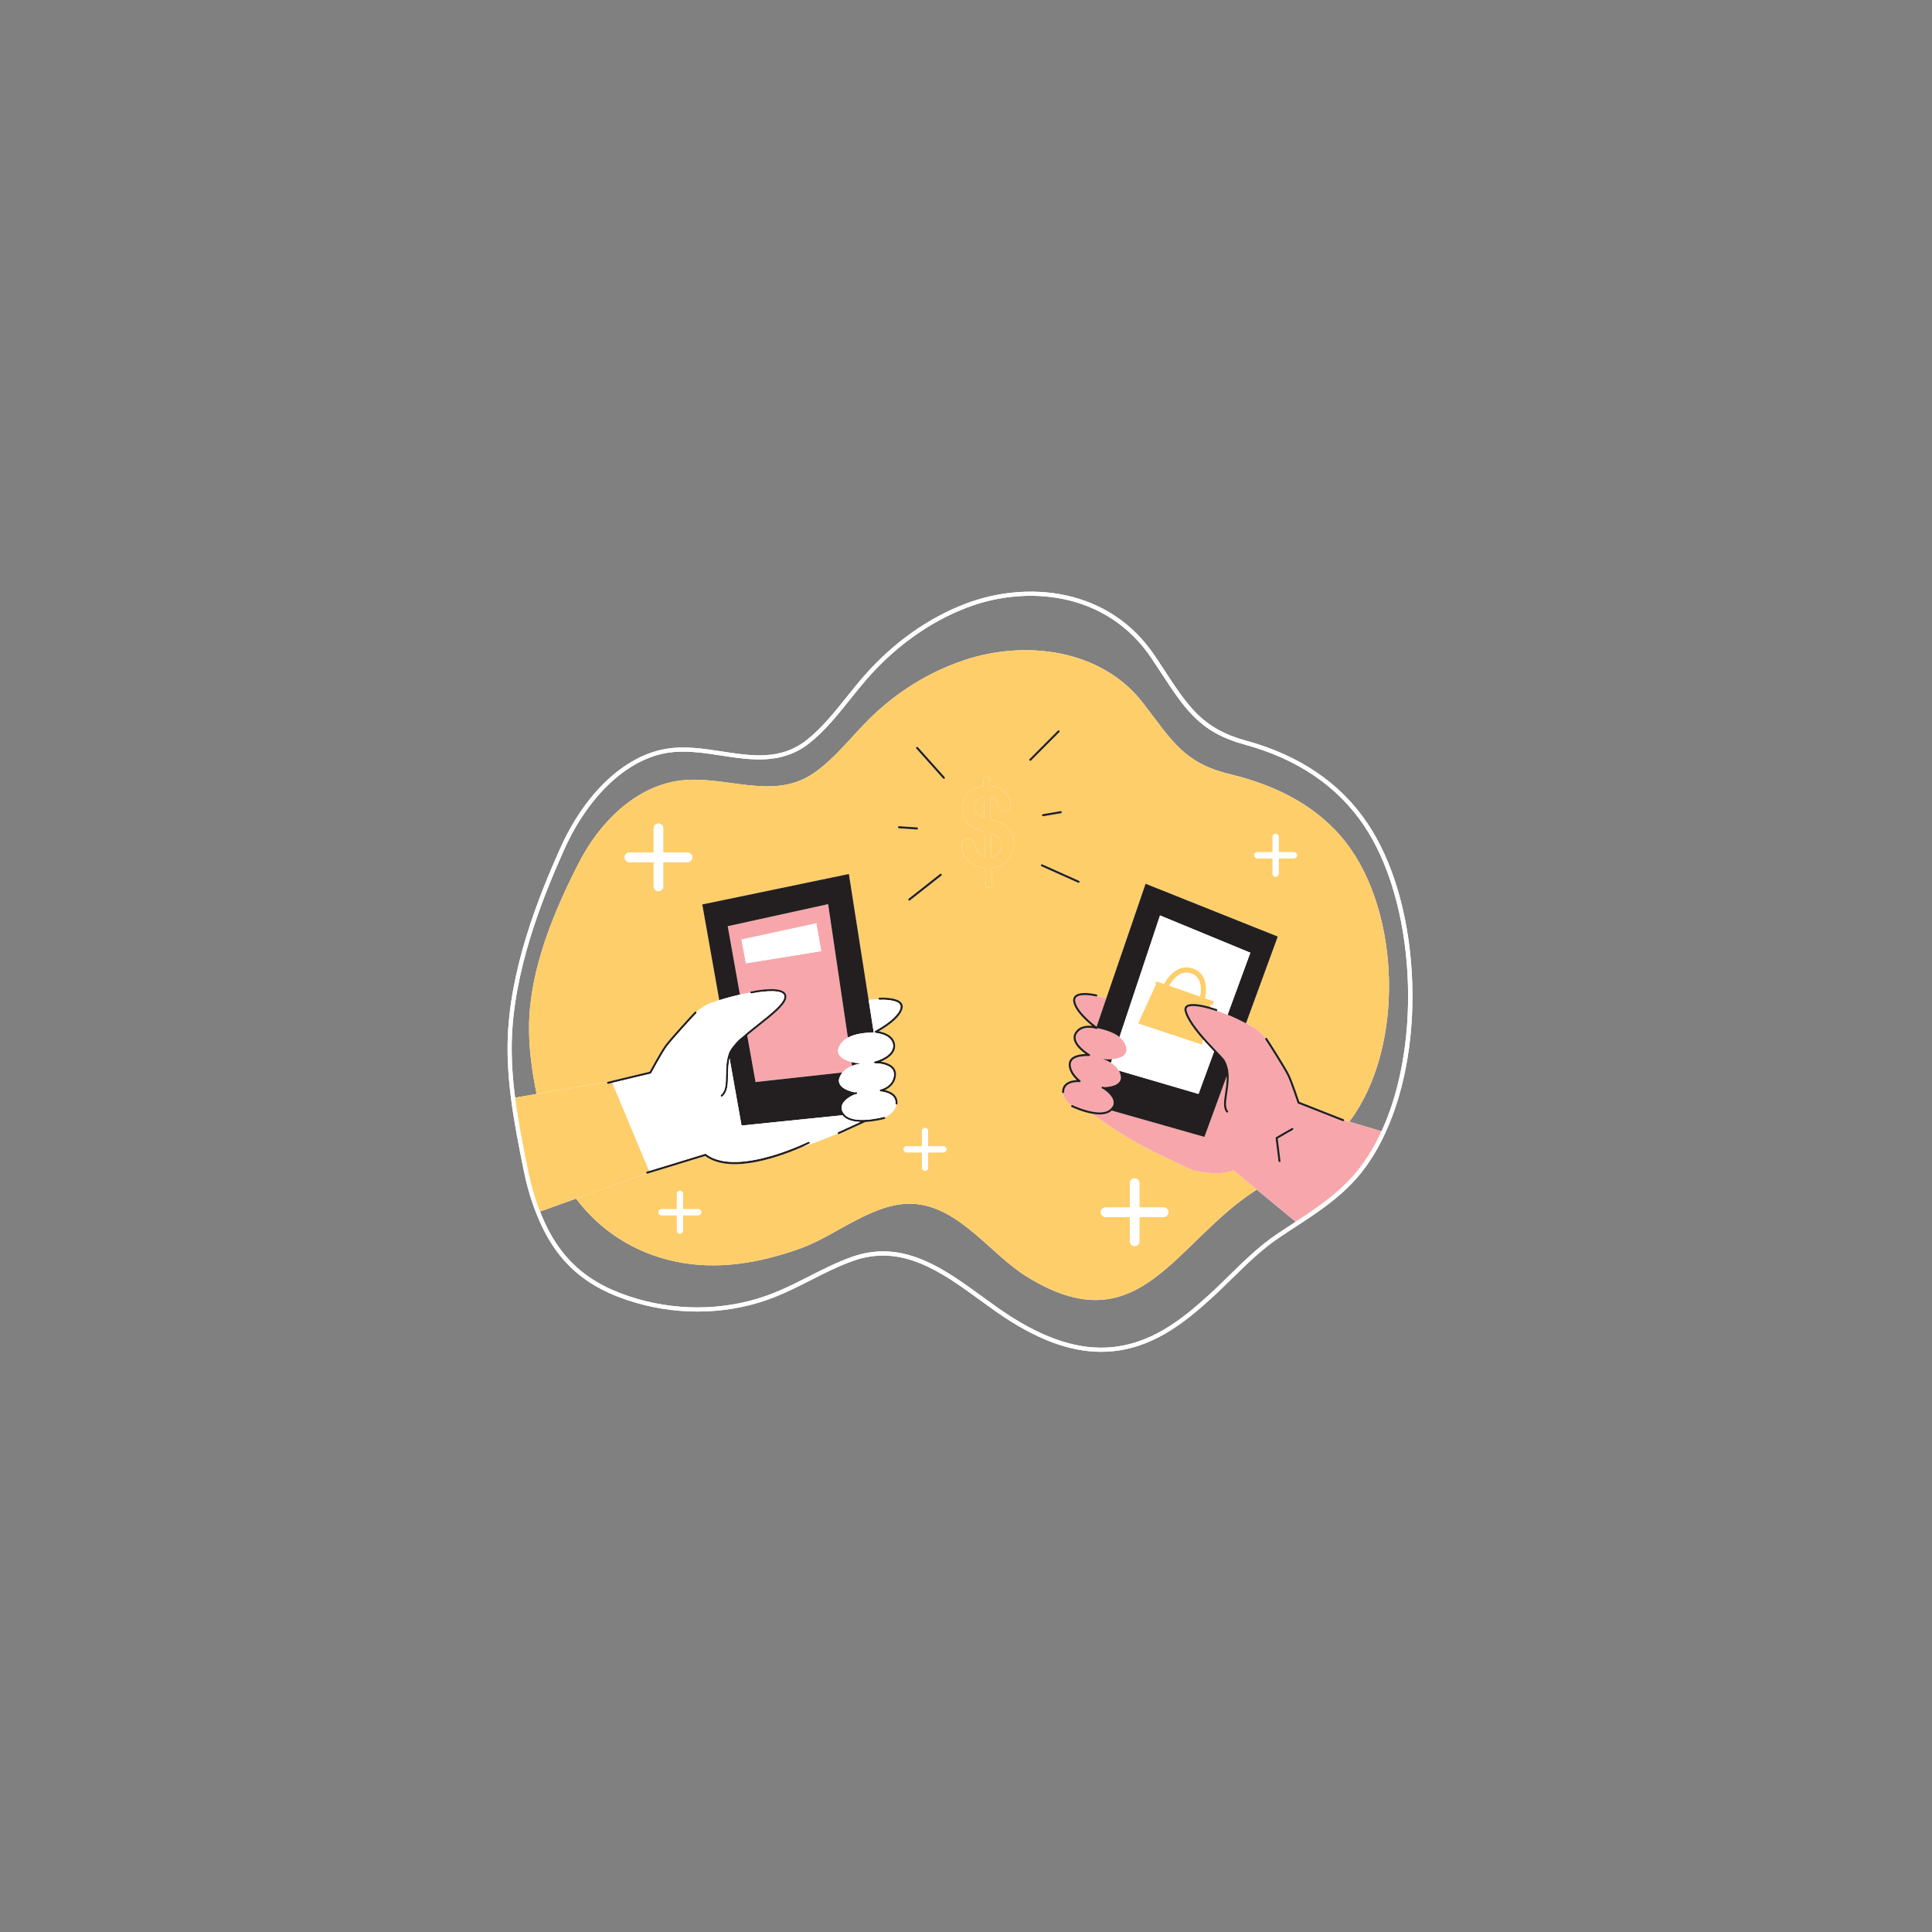 <svg xmlns="http://www.w3.org/2000/svg" xmlns:xlink="http://www.w3.org/1999/xlink" width="500" zoomAndPan="magnify" viewBox="0 0 375 375" height="500" preserveAspectRatio="xMidYMid meet" version="1.0"><rect x="0" y="0" width="375" height="375" fill="#808080" stroke="none"/><defs><clipPath id="ff21cc336e"><path d="M 98.48 114 L 275 114 L 275 262.5 L 98.48 262.5 Z M 98.48 114 " clip-rule="nonzero"/></clipPath><clipPath id="cd01855946"><path d="M 98.48 114 L 275 114 L 275 262.5 L 98.48 262.5 Z M 98.48 114 " clip-rule="nonzero"/></clipPath></defs><g clip-path="url(#ff21cc336e)"><path fill="#ffffff" d="M 274.02 188.703 C 273.344 177.25 270.262 166.949 265.352 159.695 C 260.102 151.941 252.18 146.574 241.812 143.75 C 233.477 141.48 230.672 137.207 226.023 130.125 C 225.441 129.234 224.828 128.301 224.172 127.32 C 215.25 113.992 199.238 112.641 187.328 117.215 C 180.125 119.977 173.391 124.758 167.852 131.047 C 166.656 132.402 165.492 133.852 164.371 135.254 C 161.961 138.266 159.465 141.375 156.547 143.664 C 151.512 147.605 145.988 146.758 140.137 145.859 C 136.484 145.297 132.707 144.719 129.035 145.391 C 121.082 146.852 113.496 154.047 108.75 164.641 C 104.492 174.137 98.801 188.379 98.531 202.375 C 98.465 205.707 98.68 209.238 99.188 213.176 C 99.797 217.953 100.75 222.695 101.676 227.281 C 102.25 230.121 103.055 232.871 104.066 235.441 C 107.734 244.793 113.543 250.008 123.48 252.883 C 132.438 255.469 141.984 255.074 150.363 251.766 C 152.781 250.809 155.133 249.613 157.406 248.461 C 160.043 247.117 162.773 245.73 165.594 244.73 C 175.121 241.352 182.82 246.957 190.266 252.379 C 191.297 253.129 192.359 253.906 193.406 254.637 C 200.84 259.844 207.5 262.387 213.727 262.387 C 214.082 262.387 214.434 262.379 214.781 262.359 C 223.445 261.957 229.801 256.82 235.082 252.039 C 236.477 250.77 237.848 249.43 239.172 248.129 C 241.992 245.363 244.906 242.504 248.23 240.258 C 249.309 239.527 250.422 238.801 251.496 238.102 L 252.152 237.672 C 252.551 237.41 252.949 237.148 253.348 236.887 C 257.004 234.461 261.176 231.527 264.395 227.398 C 266.098 225.219 267.617 222.684 268.906 219.867 C 272.883 211.223 274.699 200.156 274.02 188.703 Z M 251.059 237.426 C 249.98 238.129 248.863 238.859 247.781 239.59 C 244.398 241.879 241.457 244.766 238.609 247.555 C 237.293 248.848 235.926 250.184 234.543 251.441 C 229.367 256.129 223.141 261.168 214.746 261.559 C 208.402 261.852 201.57 259.375 193.863 253.977 C 192.828 253.25 191.766 252.477 190.734 251.727 C 184.75 247.367 178.602 242.891 171.418 242.891 C 169.469 242.891 167.441 243.219 165.324 243.973 C 162.453 244.992 159.703 246.391 157.043 247.742 C 154.785 248.891 152.453 250.074 150.07 251.016 C 141.852 254.258 132.488 254.648 123.703 252.109 C 114.035 249.316 108.387 244.246 104.816 235.16 L 111.809 232.648 C 116.383 238.73 122.953 243.094 130.91 244.824 C 139.223 246.629 147.551 245.133 155.445 242.289 C 162.574 239.719 169.945 232.957 177.777 233.703 C 186.391 234.523 192.273 243.414 199.211 247.742 C 221.168 261.43 227.879 241.129 243.934 230.898 L 244.051 230.996 L 251.492 237.141 Z M 268.18 219.531 C 268.172 219.547 268.16 219.566 268.152 219.582 L 262.113 217.781 L 261.906 217.719 C 272.68 203.406 271.875 177.219 261.238 163.516 C 255.641 156.305 247.363 152.34 238.961 150.332 C 229.863 148.16 227.605 143.938 221.883 136.48 C 213.898 126.082 199.176 124.117 187.145 128.141 C 180.309 130.426 173.961 134.355 168.715 139.559 C 165.125 143.117 162.004 147.289 157.879 150.109 C 149.836 155.605 140.352 150.168 131.449 151.586 C 123.191 152.898 116.383 159.602 112.379 167.422 C 107.496 176.953 102.926 187.906 102.695 198.738 C 102.602 203.309 103.25 207.84 104.148 212.336 L 99.98 213.055 C 99.48 209.164 99.27 205.676 99.332 202.391 C 99.602 188.539 105.254 174.398 109.48 164.969 C 114.121 154.617 121.484 147.594 129.18 146.184 C 132.719 145.531 136.43 146.102 140.016 146.652 C 145.777 147.539 151.73 148.453 157.039 144.297 C 160.035 141.949 162.555 138.801 164.996 135.758 C 166.113 134.363 167.27 132.918 168.453 131.578 C 173.906 125.387 180.531 120.68 187.613 117.965 C 199.227 113.504 214.828 114.809 223.508 127.77 C 224.16 128.746 224.77 129.676 225.352 130.562 C 230.105 137.805 232.973 142.176 241.605 144.523 C 251.781 147.297 259.547 152.555 264.688 160.148 C 274.629 174.828 276.23 202.023 268.18 219.531 Z M 268.18 219.531 " fill-opacity="1" fill-rule="nonzero"/></g><path fill="#fece6b" d="M 147.75 224.875 C 148.543 224.664 149.309 224.461 150.055 224.262 C 149.309 224.484 148.535 224.691 147.75 224.875 Z M 140.406 225.371 C 140.328 225.355 140.254 225.344 140.18 225.328 C 140.254 225.344 140.332 225.355 140.406 225.371 Z M 193.914 165.527 C 194.258 165.094 194.43 164.59 194.414 164.023 C 194.402 163.406 194.223 162.938 193.867 162.609 C 193.52 162.285 193.004 162.012 192.328 161.793 L 192.422 166.414 C 193.07 166.262 193.566 165.969 193.914 165.527 Z M 174.66 194.918 C 174.641 194.887 174.609 194.859 174.582 194.832 C 174.738 195.164 174.777 195.508 174.723 195.855 C 174.727 195.84 174.734 195.824 174.738 195.809 C 174.867 195.449 174.844 195.16 174.66 194.918 Z M 189.699 155.363 C 189.398 155.656 189.258 156.094 189.27 156.684 C 189.281 157.238 189.43 157.652 189.723 157.934 C 190.012 158.211 190.449 158.461 191.035 158.684 L 190.953 154.641 C 190.414 154.828 189.996 155.07 189.699 155.363 Z M 104.348 212.301 L 104.148 212.336 C 103.25 207.84 102.602 203.309 102.695 198.738 C 102.926 187.902 107.496 176.953 112.379 167.418 C 116.383 159.602 123.191 152.898 131.449 151.586 C 140.352 150.168 149.836 155.605 157.879 150.109 C 162.004 147.289 165.125 143.117 168.715 139.559 C 173.961 134.355 180.309 130.422 187.145 128.141 C 199.176 124.117 213.898 126.082 221.883 136.48 C 227.605 143.938 229.863 148.16 238.961 150.332 C 247.363 152.34 255.641 156.305 261.238 163.516 C 271.875 177.219 272.68 203.406 261.906 217.719 L 260.902 217.418 C 260.898 217.34 260.852 217.27 260.777 217.242 L 252.207 213.859 C 252.008 213.266 250.914 210.012 250.312 208.715 C 249.641 207.277 246.078 201.711 245.922 201.52 C 245.852 201.434 245.727 201.422 245.641 201.488 C 245.641 201.492 245.637 201.492 245.637 201.496 C 244.867 200.594 244.066 199.844 243.254 199.387 C 242.801 199.129 242.328 198.875 241.852 198.629 L 248.016 181.785 L 222.359 171.535 L 214.73 193.781 C 214.727 193.781 214.727 193.781 214.727 193.781 C 214.098 193.594 213.512 193.438 212.969 193.305 C 212.977 193.293 212.984 193.277 212.988 193.258 C 213.016 193.152 212.949 193.043 212.84 193.016 C 212.711 192.988 209.699 192.281 208.652 193.262 C 208.348 193.551 208.23 193.941 208.316 194.434 C 208.613 196.195 210.828 198.188 212 199.133 C 211.016 199 209.465 199.059 208.641 200.449 C 208.379 200.891 208.312 201.375 208.445 201.883 C 208.738 203.027 209.969 204.051 210.715 204.582 C 209.633 204.609 207.664 204.867 207.461 206.344 C 207.262 207.766 208.363 209.035 209 209.637 C 208.395 209.66 207.438 209.797 206.797 210.383 C 206.363 210.777 206.145 211.312 206.148 211.973 C 206.148 212.086 206.238 212.176 206.348 212.176 C 206.355 212.176 206.359 212.172 206.367 212.172 C 206.48 212.984 207.016 213.867 207.945 214.578 C 207.938 214.59 207.93 214.598 207.922 214.609 C 207.875 214.707 207.918 214.828 208.016 214.875 C 208.148 214.938 209.984 215.812 211.934 216.168 C 211.934 216.172 211.938 216.172 211.938 216.172 C 220.152 222.086 224.266 223.758 231.527 227.141 C 236.945 228.449 239.402 227.16 239.402 227.16 L 243.938 230.898 C 227.879 241.129 221.168 261.43 199.215 247.738 C 192.273 243.414 186.391 234.52 177.781 233.703 C 169.945 232.957 162.574 239.719 155.445 242.289 C 147.551 245.133 139.227 246.629 130.91 244.82 C 122.953 243.094 116.383 238.73 111.809 232.645 L 111.953 232.594 L 125.492 227.73 C 125.527 227.77 125.578 227.801 125.633 227.801 C 125.652 227.801 125.672 227.797 125.691 227.793 L 136.883 224.367 C 141.953 228.172 152.184 224.184 155.797 222.574 C 157.902 221.887 160.086 221.074 162.609 219.992 C 162.609 219.996 162.609 219.996 162.609 220 C 162.645 220.074 162.715 220.117 162.793 220.117 C 162.82 220.117 162.848 220.109 162.875 220.098 L 167.914 217.793 C 167.926 217.785 167.938 217.777 167.949 217.766 C 169.832 217.68 171.559 217.211 171.691 217.176 C 171.797 217.145 171.859 217.035 171.832 216.926 C 171.828 216.914 171.82 216.902 171.812 216.891 C 173.047 216.258 173.809 215.305 173.977 214.383 C 173.98 214.383 173.984 214.383 173.988 214.383 C 173.996 214.387 174 214.387 174.004 214.387 C 174.109 214.387 174.199 214.305 174.207 214.199 C 174.254 213.578 174.082 213.039 173.699 212.602 C 173.18 212.008 172.371 211.719 171.766 211.578 C 172.574 211.207 173.742 210.395 173.902 208.758 C 173.996 207.816 173.566 207.062 172.656 206.582 C 172.148 206.312 171.504 206.145 170.945 206.059 C 171.578 205.801 172.352 205.395 172.91 204.836 C 173.516 204.242 173.793 203.574 173.742 202.855 C 173.605 200.992 171.582 200.367 170.559 200.168 C 173.113 198.68 174.648 197.262 175.121 195.941 C 175.293 195.453 175.25 195.027 174.984 194.676 C 174.086 193.473 170.84 193.648 170.703 193.656 C 170.59 193.664 170.508 193.758 170.516 193.871 C 170.516 193.887 170.52 193.906 170.527 193.922 C 169.938 193.957 169.297 194.012 168.605 194.09 L 164.773 169.641 L 136.312 175.547 L 139.613 194.129 C 139.074 194.301 138.539 194.477 138.02 194.66 C 137.094 194.984 136.121 195.617 135.16 196.414 C 135.16 196.41 135.156 196.41 135.156 196.41 C 135.086 196.324 134.957 196.316 134.875 196.387 C 134.676 196.559 129.969 201.672 129.008 203.039 C 128.145 204.273 126.402 207.469 126.102 208.027 L 118.199 209.918 Z M 136.125 235.293 C 136.125 234.969 135.863 234.707 135.539 234.707 L 132.551 234.707 L 132.551 231.715 C 132.551 231.391 132.285 231.125 131.965 231.125 C 131.641 231.125 131.379 231.391 131.379 231.715 L 131.379 234.707 L 128.387 234.707 C 128.066 234.707 127.801 234.969 127.801 235.293 C 127.801 235.617 128.066 235.883 128.387 235.883 L 131.379 235.883 L 131.379 238.875 C 131.379 239.199 131.641 239.461 131.965 239.461 C 132.285 239.461 132.551 239.199 132.551 238.875 L 132.551 235.883 L 135.539 235.883 C 135.863 235.883 136.125 235.617 136.125 235.293 Z M 213.66 235.293 C 213.66 235.805 214.074 236.219 214.586 236.219 L 219.301 236.219 L 219.301 240.941 C 219.301 241.453 219.715 241.867 220.223 241.867 C 220.734 241.867 221.148 241.453 221.148 240.941 L 221.148 236.219 L 225.863 236.219 C 226.371 236.219 226.785 235.805 226.785 235.293 C 226.785 234.781 226.371 234.367 225.863 234.367 L 221.148 234.367 L 221.148 229.648 C 221.148 229.137 220.734 228.723 220.223 228.723 C 219.715 228.723 219.301 229.137 219.301 229.648 L 219.301 234.367 L 214.586 234.367 C 214.074 234.367 213.66 234.781 213.66 235.293 Z M 243.434 166 C 243.434 166.324 243.695 166.59 244.02 166.59 L 247.008 166.59 L 247.008 169.582 C 247.008 169.906 247.27 170.168 247.594 170.168 C 247.918 170.168 248.18 169.906 248.18 169.582 L 248.18 166.59 L 251.168 166.59 C 251.492 166.59 251.754 166.324 251.754 166 C 251.754 165.676 251.492 165.414 251.168 165.414 L 248.18 165.414 L 248.18 162.422 C 248.18 162.098 247.918 161.832 247.594 161.832 C 247.27 161.832 247.008 162.098 247.008 162.422 L 247.008 165.414 L 244.02 165.414 C 243.695 165.414 243.434 165.676 243.434 166 Z M 209.426 170.965 L 202.32 167.781 C 202.219 167.734 202.102 167.781 202.055 167.883 C 202.012 167.984 202.055 168.102 202.156 168.148 L 209.266 171.332 C 209.289 171.344 209.32 171.348 209.348 171.348 C 209.422 171.348 209.496 171.305 209.527 171.23 C 209.574 171.129 209.527 171.012 209.426 170.965 Z M 205.863 157.445 L 202.418 158.031 C 202.309 158.051 202.238 158.152 202.254 158.262 C 202.273 158.363 202.355 158.43 202.453 158.43 C 202.465 158.43 202.477 158.43 202.488 158.43 L 205.93 157.844 C 206.039 157.824 206.113 157.719 206.094 157.609 C 206.078 157.5 205.973 157.43 205.863 157.445 Z M 199.84 147.617 C 199.879 147.656 199.93 147.676 199.98 147.676 C 200.031 147.676 200.082 147.656 200.121 147.617 L 205.617 142.094 C 205.695 142.016 205.695 141.891 205.617 141.812 C 205.539 141.734 205.414 141.734 205.336 141.812 L 199.84 147.336 C 199.762 147.414 199.762 147.539 199.84 147.617 Z M 191.191 166.336 C 190.754 166.211 190.402 166.023 190.137 165.777 C 189.871 165.527 189.668 165.254 189.535 164.949 C 189.402 164.645 189.238 164.207 189.051 163.633 C 188.969 163.367 188.828 163.16 188.625 163.02 C 188.422 162.875 188.172 162.805 187.883 162.812 C 187.523 162.82 187.227 162.961 186.984 163.238 C 186.75 163.512 186.637 163.82 186.645 164.156 C 186.652 164.617 186.754 165.078 186.941 165.551 C 187.133 166.023 187.422 166.473 187.809 166.906 C 188.191 167.34 188.672 167.695 189.242 167.98 C 189.812 168.266 190.48 168.445 191.23 168.52 L 191.293 171.367 C 191.297 171.695 191.352 171.934 191.445 172.086 C 191.543 172.238 191.707 172.312 191.941 172.309 C 192.191 172.301 192.352 172.203 192.422 172.016 C 192.492 171.82 192.527 171.516 192.516 171.102 L 192.465 168.473 C 193.383 168.371 194.176 168.09 194.84 167.637 C 195.5 167.18 195.996 166.598 196.328 165.887 C 196.66 165.18 196.816 164.426 196.801 163.625 C 196.785 162.984 196.668 162.398 196.438 161.863 C 196.211 161.328 195.895 160.871 195.488 160.496 C 195.105 160.125 194.676 159.852 194.195 159.664 C 193.719 159.477 193.074 159.273 192.27 159.047 L 192.18 154.66 C 193 154.93 193.527 155.504 193.758 156.375 C 193.961 157.121 194.379 157.484 195.008 157.473 C 195.348 157.465 195.629 157.328 195.859 157.07 C 196.09 156.809 196.203 156.504 196.191 156.148 C 196.188 155.832 196.102 155.484 195.938 155.109 C 195.766 154.73 195.539 154.367 195.238 154.016 C 194.863 153.551 194.426 153.207 193.926 152.988 C 193.43 152.766 192.832 152.617 192.141 152.555 L 192.117 151.418 C 192.105 150.84 191.891 150.559 191.48 150.566 C 191.074 150.574 190.879 150.875 190.891 151.465 L 190.91 152.582 C 189.578 152.734 188.566 153.207 187.875 153.992 C 187.184 154.785 186.852 155.781 186.875 156.996 C 186.895 157.922 187.09 158.676 187.461 159.262 C 187.836 159.844 188.316 160.289 188.902 160.602 C 189.488 160.91 190.223 161.184 191.09 161.43 Z M 183.121 222.512 L 180.133 222.512 L 180.133 219.516 C 180.133 219.191 179.867 218.93 179.543 218.93 C 179.223 218.93 178.957 219.191 178.957 219.516 L 178.957 222.512 L 175.969 222.512 C 175.645 222.512 175.383 222.773 175.383 223.098 C 175.383 223.422 175.645 223.684 175.969 223.684 L 178.957 223.684 L 178.957 226.68 C 178.957 227.004 179.223 227.266 179.543 227.266 C 179.867 227.266 180.133 227.004 180.133 226.68 L 180.133 223.684 L 183.121 223.684 C 183.441 223.684 183.707 223.422 183.707 223.098 C 183.707 222.773 183.441 222.512 183.121 222.512 Z M 176.328 174.73 C 176.367 174.781 176.426 174.809 176.484 174.809 C 176.527 174.809 176.574 174.797 176.609 174.766 L 182.73 169.945 C 182.816 169.875 182.832 169.75 182.762 169.664 C 182.695 169.574 182.57 169.562 182.48 169.629 L 176.363 174.449 C 176.273 174.52 176.258 174.645 176.328 174.73 Z M 177.859 145.293 L 183.051 151.102 C 183.094 151.148 183.145 151.172 183.203 151.172 C 183.25 151.172 183.297 151.152 183.336 151.117 C 183.418 151.047 183.426 150.918 183.352 150.836 L 178.156 145.027 C 178.082 144.941 177.957 144.938 177.875 145.012 C 177.793 145.082 177.785 145.211 177.859 145.293 Z M 174.297 160.555 C 174.289 160.664 174.375 160.762 174.484 160.77 L 177.969 161.008 C 177.977 161.008 177.98 161.008 177.984 161.008 C 178.09 161.008 178.176 160.926 178.184 160.82 C 178.191 160.711 178.109 160.613 177.996 160.605 L 174.512 160.367 C 174.398 160.363 174.305 160.445 174.297 160.555 Z M 121.242 166.414 C 121.242 166.926 121.656 167.34 122.164 167.34 L 126.879 167.34 L 126.879 172.062 C 126.879 172.574 127.293 172.988 127.805 172.988 C 128.312 172.988 128.727 172.574 128.727 172.062 L 128.727 167.34 L 133.441 167.34 C 133.949 167.34 134.363 166.926 134.363 166.414 C 134.363 165.902 133.949 165.488 133.441 165.488 L 128.727 165.488 L 128.727 160.77 C 128.727 160.258 128.312 159.844 127.805 159.844 C 127.293 159.844 126.879 160.258 126.879 160.77 L 126.879 165.488 L 122.164 165.488 C 121.656 165.488 121.242 165.902 121.242 166.414 Z M 121.242 166.414 " fill-opacity="1" fill-rule="nonzero"/><path fill="#f7a7ab" d="M 145.797 192.441 C 146.008 192.395 151.016 191.324 152.309 192.641 C 152.605 192.941 152.699 193.336 152.59 193.805 C 152.266 195.195 149.922 197.051 147.441 199.02 C 146.621 199.664 145.797 200.32 145.035 200.965 L 146.652 210.023 L 163.527 208.168 C 164.008 207.586 164.656 207.172 165.379 206.883 L 165.27 206.133 C 163.512 205.688 162.293 204.73 162.766 203.426 C 163.102 202.488 163.762 201.852 164.57 201.406 L 160.738 175.504 L 141.254 179.777 L 143.625 193.059 C 144.305 192.906 144.98 192.777 145.645 192.668 C 145.625 192.562 145.691 192.461 145.797 192.441 Z M 143.922 182.363 L 158.449 179.219 L 159.395 184.617 L 144.785 186.977 Z M 261.906 217.719 L 260.902 217.418 C 260.902 217.445 260.898 217.473 260.891 217.5 C 260.859 217.582 260.781 217.629 260.703 217.629 C 260.676 217.629 260.652 217.625 260.629 217.613 L 251.969 214.199 C 251.914 214.18 251.871 214.133 251.855 214.074 C 251.84 214.039 250.59 210.262 249.945 208.887 C 249.305 207.508 245.758 201.969 245.609 201.773 C 245.543 201.688 245.555 201.566 245.637 201.496 C 244.867 200.594 244.066 199.844 243.254 199.387 C 242.801 199.129 242.328 198.875 241.852 198.629 C 240.691 198.023 239.48 197.453 238.273 196.957 C 237.594 196.676 236.918 196.414 236.254 196.188 C 236.199 196.242 236.117 196.27 236.043 196.238 C 234.766 195.793 231.273 194.793 230.457 195.539 C 230.301 195.68 230.262 195.895 230.336 196.188 C 230.938 198.57 234.277 202.074 236.273 204.172 C 236.895 204.82 237.387 205.336 237.609 205.625 C 238.871 207.633 238.504 210.125 238.203 212.129 C 237.977 213.66 237.781 214.98 238.344 215.625 C 238.418 215.707 238.406 215.832 238.324 215.906 C 238.285 215.941 238.238 215.957 238.191 215.957 C 238.137 215.957 238.082 215.934 238.043 215.891 C 237.355 215.105 237.566 213.699 237.809 212.066 C 237.961 211.047 238.121 209.953 238.098 208.887 L 233.781 220.676 L 215.781 215.559 C 215.746 215.59 215.723 215.621 215.684 215.652 C 215.098 216.141 214.293 216.32 213.426 216.32 C 212.938 216.32 212.434 216.262 211.934 216.172 C 211.934 216.172 211.934 216.172 211.938 216.176 C 220.152 222.086 224.266 223.758 231.523 227.145 C 236.941 228.449 239.402 227.16 239.402 227.16 L 243.934 230.898 L 244.051 230.996 L 251.492 237.141 L 251.715 237 C 252.109 236.738 252.508 236.477 252.902 236.215 C 256.508 233.824 260.617 230.938 263.762 226.902 C 265.418 224.785 266.895 222.32 268.152 219.582 L 262.113 217.781 Z M 251.02 219.031 C 251.078 219.129 251.043 219.25 250.945 219.305 L 248.012 220.992 L 248.543 225.324 C 248.559 225.434 248.48 225.531 248.371 225.547 C 248.359 225.547 248.352 225.547 248.344 225.547 C 248.246 225.547 248.156 225.473 248.145 225.371 L 247.594 220.91 C 247.586 220.828 247.625 220.75 247.695 220.711 L 250.746 218.957 C 250.844 218.902 250.965 218.934 251.02 219.031 Z M 212.965 193.305 C 213.508 193.438 214.098 193.594 214.727 193.781 L 212.844 199.281 C 212.234 198.828 209.047 196.363 208.711 194.367 C 208.652 194.012 208.723 193.746 208.93 193.555 C 209.664 192.863 211.934 193.215 212.746 193.41 C 212.836 193.43 212.926 193.387 212.965 193.305 Z M 207.945 214.578 C 207.016 213.867 206.477 212.984 206.367 212.172 C 206.469 212.16 206.547 212.078 206.547 211.977 C 206.547 211.434 206.723 211 207.066 210.684 C 207.914 209.906 209.512 210.047 209.527 210.047 C 209.613 210.051 209.699 210.004 209.734 209.918 C 209.766 209.836 209.738 209.742 209.668 209.688 C 209.648 209.672 207.621 208.109 207.855 206.402 C 208.082 204.766 211.352 204.996 211.387 205 C 211.469 205.004 211.543 204.953 211.578 204.879 C 211.582 204.883 211.59 204.883 211.594 204.883 C 211.59 204.883 211.582 204.879 211.578 204.879 C 211.582 204.871 211.59 204.867 211.594 204.859 C 211.621 204.77 211.586 204.672 211.504 204.625 C 211.48 204.609 209.211 203.262 208.832 201.785 C 208.727 201.375 208.777 201.008 208.984 200.656 C 210.082 198.805 212.738 199.703 212.766 199.715 C 212.859 199.746 212.965 199.703 213.012 199.617 C 213.02 199.598 213.023 199.582 213.027 199.566 C 214.355 199.855 216.09 200.328 217.293 201.293 C 217.973 201.844 218.488 202.551 218.648 203.48 C 218.871 204.781 217.574 205.477 215.855 205.602 C 215.285 205.645 214.672 205.625 214.051 205.543 C 214.598 205.742 215.141 205.98 215.629 206.285 C 216.258 206.676 216.797 207.168 217.148 207.793 C 217.332 208.117 217.469 208.469 217.539 208.867 C 217.781 210.281 216.227 210.977 214.289 211.008 C 214.129 210.922 213.996 210.887 213.93 210.914 C 213.887 210.934 213.859 210.965 213.836 211 C 213.824 211 213.812 211 213.801 211 C 213.809 211.004 213.82 211.008 213.828 211.016 C 213.805 211.066 213.801 211.125 213.824 211.18 C 213.852 211.25 213.918 211.293 213.988 211.301 C 214.246 211.402 215.883 212.48 216.129 213.723 C 216.246 214.32 216.016 214.852 215.43 215.34 C 213.426 217.012 208.242 214.543 208.191 214.516 C 208.105 214.473 208.004 214.504 207.945 214.578 Z M 207.945 214.578 " fill-opacity="1" fill-rule="nonzero"/><path fill="#fece6b" d="M 111.809 232.648 L 104.816 235.16 C 104.816 235.156 104.812 235.152 104.812 235.148 C 103.816 232.617 103.027 229.918 102.461 227.121 C 101.539 222.551 100.59 217.824 99.98 213.07 C 99.98 213.066 99.98 213.059 99.98 213.055 L 104.148 212.336 L 104.348 212.301 L 118.195 209.922 L 117.988 209.973 C 117.879 209.996 117.812 210.105 117.84 210.215 C 117.863 210.305 117.945 210.367 118.035 210.367 C 118.051 210.367 118.066 210.367 118.082 210.363 L 118.859 210.176 L 126.004 227.277 L 125.574 227.41 C 125.469 227.441 125.406 227.555 125.441 227.66 C 125.449 227.691 125.473 227.711 125.488 227.73 L 111.949 232.598 Z M 233.539 201.805 L 233.328 202.793 L 220.883 198.656 L 221.957 196.312 L 224.379 191.031 L 224.152 190.949 L 224.535 190.477 L 225.926 190.965 C 226.938 189.164 228.898 187.07 231.496 187.938 C 234.223 188.844 234.344 191.789 233.93 193.762 L 235.641 194.355 L 235.445 195.066 L 235.012 194.91 L 234.895 195.461 C 233.375 195.027 230.988 194.508 230.184 195.242 C 230 195.414 229.809 195.73 229.945 196.285 C 230.355 197.902 231.93 199.969 233.539 201.805 Z M 226.949 191.32 L 232.922 193.41 C 233.176 192.094 233.32 189.656 231.164 188.938 C 229.145 188.262 227.684 190.074 226.949 191.32 Z M 190.137 165.777 C 190.402 166.023 190.754 166.211 191.191 166.336 L 191.09 161.43 C 190.223 161.184 189.488 160.906 188.902 160.602 C 188.316 160.289 187.84 159.844 187.461 159.262 C 187.09 158.676 186.895 157.922 186.875 156.996 C 186.852 155.781 187.184 154.781 187.875 153.992 C 188.566 153.207 189.578 152.734 190.91 152.582 L 190.891 151.465 C 190.879 150.871 191.074 150.574 191.48 150.566 C 191.891 150.555 192.105 150.84 192.117 151.418 L 192.141 152.555 C 192.832 152.617 193.43 152.766 193.926 152.984 C 194.426 153.207 194.863 153.551 195.238 154.016 C 195.539 154.367 195.766 154.73 195.938 155.109 C 196.102 155.484 196.188 155.832 196.191 156.148 C 196.203 156.504 196.09 156.809 195.859 157.07 C 195.629 157.328 195.348 157.465 195.008 157.473 C 194.379 157.484 193.961 157.121 193.758 156.375 C 193.527 155.504 193 154.93 192.18 154.66 L 192.27 159.047 C 193.074 159.273 193.719 159.473 194.195 159.664 C 194.676 159.852 195.105 160.125 195.488 160.496 C 195.895 160.871 196.211 161.328 196.438 161.863 C 196.668 162.398 196.785 162.98 196.801 163.625 C 196.816 164.426 196.66 165.18 196.328 165.887 C 195.996 166.598 195.5 167.18 194.84 167.637 C 194.176 168.09 193.383 168.371 192.465 168.473 L 192.516 171.102 C 192.527 171.516 192.492 171.82 192.422 172.016 C 192.352 172.203 192.191 172.301 191.941 172.309 C 191.707 172.312 191.543 172.238 191.445 172.086 C 191.352 171.934 191.297 171.695 191.293 171.367 L 191.23 168.52 C 190.48 168.445 189.812 168.266 189.242 167.977 C 188.672 167.695 188.191 167.34 187.809 166.906 C 187.422 166.473 187.133 166.023 186.941 165.551 C 186.754 165.078 186.652 164.617 186.645 164.156 C 186.637 163.82 186.75 163.512 186.984 163.234 C 187.227 162.961 187.523 162.82 187.883 162.809 C 188.172 162.805 188.422 162.875 188.625 163.02 C 188.828 163.16 188.969 163.367 189.051 163.633 C 189.238 164.203 189.402 164.645 189.535 164.945 C 189.668 165.254 189.871 165.527 190.137 165.777 Z M 192.328 161.793 L 192.422 166.414 C 193.07 166.262 193.566 165.969 193.914 165.527 C 194.262 165.094 194.43 164.59 194.414 164.023 C 194.402 163.406 194.223 162.941 193.867 162.609 C 193.52 162.285 193.004 162.012 192.328 161.793 Z M 191.035 158.684 L 190.953 154.641 C 190.414 154.828 189.996 155.07 189.699 155.363 C 189.398 155.656 189.258 156.094 189.27 156.684 C 189.281 157.238 189.43 157.652 189.723 157.934 C 190.012 158.211 190.449 158.461 191.035 158.684 Z M 191.035 158.684 " fill-opacity="1" fill-rule="nonzero"/><path fill="#231f20" d="M 143.625 193.059 C 142.281 193.352 140.922 193.719 139.609 194.133 L 136.309 175.551 L 164.77 169.641 L 168.602 194.09 L 169.59 200.391 C 169.562 200.391 169.539 200.391 169.516 200.391 C 168.062 200.441 166.062 200.586 164.57 201.406 L 160.738 175.5 L 141.254 179.777 Z M 167.152 206.406 C 166.492 206.375 165.852 206.281 165.27 206.133 L 165.379 206.883 C 165.941 206.66 166.547 206.508 167.152 206.406 Z M 171.582 216.789 C 171.523 216.805 165.73 218.383 163.918 216.309 C 163.359 215.668 163.211 215.023 163.477 214.395 C 163.984 213.207 165.809 212.387 166.184 212.371 C 166.297 212.367 166.383 212.273 166.375 212.16 C 166.375 212.148 166.371 212.133 166.367 212.117 C 166.379 212.113 166.395 212.109 166.41 212.105 C 166.395 212.102 166.379 212.102 166.359 212.098 C 166.328 212.02 166.25 211.961 166.168 211.969 C 166.105 211.973 166.016 211.992 165.906 212.023 C 163.902 211.637 162.418 210.629 162.93 209.207 C 163.07 208.809 163.281 208.469 163.527 208.168 L 146.652 210.023 L 145.035 200.965 C 145.797 200.32 146.621 199.668 147.438 199.02 C 149.922 197.051 152.262 195.195 152.59 193.805 C 152.699 193.332 152.605 192.941 152.309 192.641 C 151.012 191.324 146.008 192.395 145.793 192.441 C 145.691 192.461 145.625 192.562 145.641 192.668 C 145.641 192.672 145.641 192.676 145.641 192.68 C 145.664 192.785 145.773 192.855 145.879 192.832 C 147.266 192.531 151.074 191.957 152.023 192.922 C 152.219 193.121 152.277 193.383 152.199 193.715 C 151.906 194.969 149.508 196.867 147.191 198.703 C 146.109 199.559 145.012 200.43 144.066 201.277 C 143.438 201.738 142.938 202.25 142.539 202.785 C 142.02 203.375 141.637 203.941 141.453 204.473 C 140.953 205.91 140.93 207.406 140.91 208.727 C 140.883 210.363 140.859 211.781 139.941 212.516 C 139.855 212.586 139.844 212.711 139.91 212.797 C 139.953 212.848 140.008 212.875 140.07 212.875 C 140.113 212.875 140.156 212.859 140.195 212.828 C 141.258 211.977 141.281 210.473 141.309 208.734 C 141.328 207.688 141.352 206.531 141.609 205.395 L 143.934 218.465 L 163.531 216.465 C 163.562 216.504 163.582 216.539 163.613 216.574 C 164.359 217.426 165.652 217.73 166.988 217.773 L 162.707 219.734 C 162.605 219.781 162.562 219.898 162.605 219.996 C 162.605 220 162.605 220 162.605 220 C 162.641 220.074 162.711 220.117 162.789 220.117 C 162.816 220.117 162.844 220.113 162.871 220.102 L 167.91 217.797 C 167.926 217.789 167.934 217.777 167.945 217.77 C 169.828 217.684 171.559 217.215 171.688 217.176 C 171.797 217.148 171.859 217.035 171.828 216.93 C 171.824 216.918 171.816 216.906 171.812 216.895 C 171.77 216.809 171.676 216.762 171.582 216.789 Z M 170.723 194.062 C 171.57 194.012 173.848 194.059 174.582 194.832 C 174.609 194.859 174.637 194.887 174.66 194.918 C 174.844 195.16 174.867 195.449 174.738 195.809 C 174.734 195.824 174.727 195.84 174.723 195.855 C 174.387 196.734 173.305 198.156 170.059 199.992 C 169.805 200.137 169.727 200.18 169.762 200.328 C 169.781 200.414 169.855 200.48 169.941 200.488 C 170.074 200.496 173.184 200.777 173.34 202.887 C 173.488 204.973 170.156 205.965 169.875 205.988 L 169.875 205.996 C 169.801 206.004 169.746 206.016 169.727 206.035 C 169.664 206.086 169.637 206.172 169.664 206.25 C 169.688 206.328 169.762 206.383 169.844 206.391 C 169.855 206.391 169.879 206.391 169.906 206.387 C 170.266 206.379 172.176 206.469 173.055 207.367 C 173.41 207.73 173.555 208.172 173.504 208.719 C 173.285 210.945 171.004 211.441 170.906 211.461 C 170.805 211.48 170.738 211.57 170.746 211.672 C 170.754 211.773 170.832 211.852 170.934 211.859 C 170.949 211.859 172.602 211.961 173.395 212.871 C 173.707 213.223 173.844 213.66 173.805 214.172 C 173.797 214.277 173.871 214.367 173.977 214.383 C 173.98 214.383 173.984 214.387 173.988 214.387 C 173.992 214.387 174 214.387 174.004 214.387 C 174.109 214.387 174.195 214.309 174.203 214.203 C 174.25 213.582 174.082 213.043 173.699 212.605 C 173.176 212.008 172.371 211.719 171.766 211.582 C 172.574 211.211 173.742 210.398 173.902 208.758 C 173.996 207.816 173.562 207.066 172.656 206.586 C 172.148 206.316 171.5 206.148 170.945 206.062 C 171.578 205.805 172.348 205.395 172.91 204.84 C 173.512 204.242 173.793 203.578 173.738 202.855 C 173.605 200.992 171.582 200.367 170.555 200.172 C 173.113 198.684 174.648 197.262 175.117 195.945 C 175.293 195.457 175.246 195.027 174.984 194.676 C 174.082 193.473 170.84 193.652 170.699 193.66 C 170.59 193.668 170.504 193.762 170.512 193.871 C 170.516 193.891 170.52 193.906 170.523 193.922 C 170.551 194.008 170.629 194.07 170.723 194.062 Z M 125.633 227.805 C 125.652 227.805 125.672 227.801 125.691 227.797 L 136.883 224.371 C 141.949 228.172 152.18 224.184 155.793 222.578 C 156.52 222.258 156.984 222.027 157.078 221.98 C 157.18 221.93 157.219 221.809 157.168 221.711 C 157.121 221.609 157 221.57 156.898 221.621 C 156.836 221.652 153.836 223.129 150.055 224.262 C 149.309 224.484 148.535 224.691 147.75 224.875 C 145.27 225.445 142.656 225.754 140.406 225.371 C 140.332 225.355 140.254 225.344 140.18 225.328 C 139 225.098 137.93 224.676 137.043 223.988 C 136.992 223.949 136.926 223.938 136.863 223.957 L 126.004 227.277 L 125.574 227.41 C 125.469 227.441 125.406 227.555 125.441 227.66 C 125.449 227.691 125.473 227.711 125.488 227.73 C 125.527 227.773 125.574 227.805 125.633 227.805 Z M 126.277 208.398 C 126.332 208.387 126.379 208.348 126.406 208.297 C 126.43 208.262 128.418 204.578 129.336 203.27 C 130.258 201.953 134.938 196.871 135.133 196.695 C 135.215 196.621 135.227 196.5 135.156 196.414 C 135.156 196.414 135.156 196.414 135.152 196.41 C 135.082 196.328 134.953 196.32 134.871 196.391 C 134.672 196.562 129.965 201.672 129.008 203.039 C 128.141 204.273 126.402 207.469 126.098 208.027 L 118.195 209.922 L 117.988 209.973 C 117.879 209.996 117.812 210.105 117.84 210.215 C 117.863 210.305 117.945 210.367 118.035 210.367 C 118.051 210.367 118.066 210.367 118.082 210.363 L 118.859 210.176 Z M 176.609 174.766 L 182.73 169.945 C 182.816 169.875 182.832 169.75 182.762 169.664 C 182.695 169.574 182.566 169.562 182.48 169.629 L 176.363 174.449 C 176.273 174.52 176.258 174.645 176.328 174.73 C 176.367 174.781 176.426 174.809 176.484 174.809 C 176.527 174.809 176.574 174.797 176.609 174.766 Z M 183.051 151.102 C 183.09 151.148 183.145 151.172 183.203 151.172 C 183.25 151.172 183.297 151.152 183.336 151.117 C 183.418 151.047 183.426 150.918 183.352 150.836 L 178.156 145.027 C 178.082 144.941 177.957 144.938 177.875 145.012 C 177.793 145.082 177.785 145.211 177.859 145.293 Z M 199.98 147.676 C 200.031 147.676 200.082 147.656 200.121 147.617 L 205.617 142.094 C 205.695 142.016 205.695 141.891 205.617 141.812 C 205.539 141.734 205.414 141.734 205.336 141.812 L 199.84 147.336 C 199.762 147.414 199.762 147.539 199.84 147.617 C 199.879 147.656 199.93 147.676 199.98 147.676 Z M 202.055 167.883 C 202.012 167.984 202.055 168.102 202.156 168.148 L 209.266 171.332 C 209.289 171.344 209.32 171.348 209.348 171.348 C 209.422 171.348 209.496 171.305 209.527 171.23 C 209.574 171.129 209.527 171.008 209.426 170.965 L 202.32 167.781 C 202.219 167.734 202.102 167.781 202.055 167.883 Z M 202.254 158.262 C 202.273 158.363 202.355 158.43 202.453 158.43 C 202.465 158.43 202.477 158.43 202.488 158.43 L 205.93 157.844 C 206.039 157.824 206.113 157.719 206.094 157.609 C 206.078 157.5 205.973 157.43 205.863 157.445 L 202.418 158.031 C 202.309 158.051 202.238 158.152 202.254 158.262 Z M 174.484 160.77 L 177.969 161.008 C 177.973 161.008 177.98 161.008 177.984 161.008 C 178.09 161.008 178.176 160.926 178.184 160.82 C 178.191 160.711 178.109 160.613 177.996 160.605 L 174.512 160.367 C 174.398 160.363 174.305 160.445 174.297 160.555 C 174.289 160.664 174.375 160.762 174.484 160.77 Z M 222.359 171.535 L 214.727 193.781 L 212.844 199.281 C 212.234 198.828 209.047 196.363 208.711 194.367 C 208.652 194.016 208.723 193.75 208.93 193.555 C 209.664 192.863 211.934 193.215 212.746 193.41 C 212.836 193.43 212.926 193.387 212.965 193.305 C 212.977 193.293 212.984 193.277 212.988 193.262 C 213.012 193.152 212.945 193.043 212.84 193.02 C 212.711 192.988 209.699 192.281 208.652 193.262 C 208.344 193.551 208.23 193.945 208.316 194.434 C 208.613 196.195 210.828 198.188 212 199.133 C 211.016 199.004 209.465 199.059 208.641 200.453 C 208.379 200.891 208.312 201.375 208.441 201.883 C 208.738 203.027 209.965 204.051 210.715 204.582 C 209.629 204.609 207.664 204.867 207.461 206.344 C 207.262 207.766 208.363 209.035 209 209.637 C 208.395 209.66 207.438 209.797 206.797 210.383 C 206.363 210.777 206.145 211.312 206.145 211.977 C 206.145 212.086 206.238 212.176 206.348 212.176 C 206.355 212.176 206.359 212.172 206.367 212.172 C 206.469 212.16 206.547 212.078 206.547 211.973 C 206.547 211.434 206.723 210.996 207.066 210.68 C 207.914 209.906 209.512 210.043 209.527 210.047 C 209.613 210.051 209.703 210.004 209.734 209.918 C 209.766 209.836 209.738 209.738 209.668 209.688 C 209.648 209.668 207.621 208.105 207.855 206.398 C 208.082 204.766 211.355 204.992 211.387 204.996 C 211.469 205 211.543 204.953 211.578 204.879 C 211.582 204.879 211.59 204.879 211.594 204.883 C 211.59 204.879 211.586 204.879 211.578 204.875 C 211.582 204.867 211.594 204.863 211.594 204.855 C 211.621 204.766 211.586 204.672 211.504 204.625 C 211.48 204.609 209.211 203.262 208.832 201.785 C 208.727 201.375 208.777 201.008 208.984 200.656 C 210.082 198.805 212.742 199.703 212.77 199.711 C 212.859 199.746 212.965 199.703 213.012 199.613 C 213.02 199.598 213.023 199.582 213.027 199.562 C 214.355 199.855 216.09 200.324 217.293 201.293 L 225.16 177.688 L 242.688 184.922 L 238.273 196.953 C 239.48 197.453 240.691 198.023 241.852 198.625 L 248.016 181.785 Z M 214.051 205.543 C 214.598 205.742 215.141 205.98 215.629 206.285 L 215.855 205.602 C 215.285 205.645 214.672 205.625 214.051 205.543 Z M 236.297 196.117 C 236.332 196.012 236.277 195.898 236.172 195.859 C 236.027 195.809 235.535 195.641 234.895 195.461 C 233.375 195.027 230.988 194.508 230.184 195.242 C 230 195.414 229.809 195.73 229.945 196.285 C 230.355 197.902 231.93 199.969 233.539 201.805 C 234.273 202.641 235.012 203.426 235.652 204.102 L 232.633 212.328 L 217.148 207.793 C 217.332 208.117 217.469 208.469 217.539 208.867 C 217.781 210.281 216.227 210.977 214.289 211.008 C 214.129 210.922 213.996 210.887 213.93 210.914 C 213.887 210.934 213.859 210.965 213.836 211 C 213.824 211 213.812 211 213.801 211 C 213.809 211.004 213.82 211.008 213.828 211.016 C 213.805 211.066 213.801 211.125 213.824 211.18 C 213.852 211.25 213.918 211.293 213.988 211.301 C 214.246 211.402 215.883 212.48 216.129 213.723 C 216.246 214.32 216.016 214.852 215.43 215.34 C 213.426 217.012 208.242 214.543 208.191 214.516 C 208.105 214.473 208.004 214.504 207.945 214.578 C 207.938 214.59 207.93 214.598 207.922 214.609 C 207.875 214.711 207.914 214.828 208.016 214.879 C 208.145 214.941 209.984 215.812 211.93 216.168 C 212.434 216.262 212.938 216.32 213.426 216.32 C 214.293 216.32 215.098 216.141 215.684 215.652 C 215.719 215.621 215.746 215.59 215.781 215.559 L 233.781 220.676 L 238.098 208.887 C 238.121 209.953 237.961 211.047 237.809 212.066 C 237.566 213.699 237.355 215.105 238.043 215.887 C 238.082 215.934 238.137 215.957 238.191 215.957 C 238.238 215.957 238.285 215.941 238.324 215.906 C 238.406 215.832 238.418 215.707 238.344 215.625 C 237.781 214.98 237.977 213.656 238.203 212.125 C 238.5 210.125 238.871 207.633 237.609 205.625 C 237.383 205.336 236.895 204.82 236.273 204.168 C 234.277 202.074 230.938 198.57 230.336 196.188 C 230.262 195.891 230.301 195.68 230.457 195.539 C 231.273 194.793 234.766 195.793 236.039 196.238 C 236.117 196.266 236.199 196.242 236.254 196.188 C 236.273 196.168 236.285 196.145 236.297 196.117 Z M 260.777 217.242 L 252.203 213.859 C 252.008 213.266 250.914 210.012 250.309 208.719 C 249.641 207.277 246.078 201.715 245.922 201.52 C 245.852 201.434 245.727 201.422 245.641 201.492 C 245.641 201.492 245.637 201.496 245.637 201.496 C 245.555 201.566 245.543 201.688 245.609 201.773 C 245.762 201.969 249.305 207.512 249.945 208.887 C 250.59 210.262 251.84 214.039 251.855 214.078 C 251.871 214.133 251.914 214.18 251.969 214.199 L 260.629 217.613 C 260.652 217.625 260.676 217.629 260.703 217.629 C 260.781 217.629 260.859 217.582 260.891 217.504 C 260.898 217.477 260.902 217.445 260.902 217.418 C 260.898 217.344 260.852 217.27 260.777 217.242 Z M 247.695 220.711 C 247.625 220.75 247.586 220.828 247.594 220.91 L 248.145 225.371 C 248.16 225.473 248.246 225.547 248.344 225.547 C 248.352 225.547 248.359 225.547 248.371 225.547 C 248.48 225.531 248.559 225.434 248.543 225.32 L 248.012 220.992 L 250.945 219.305 C 251.043 219.25 251.078 219.129 251.02 219.031 C 250.965 218.934 250.844 218.902 250.746 218.957 Z M 247.695 220.711 " fill-opacity="1" fill-rule="nonzero"/><g clip-path="url(#cd01855946)"><path fill="#ffffff" d="M 126.004 227.277 L 118.859 210.176 L 126.277 208.398 C 126.332 208.387 126.383 208.348 126.41 208.297 C 126.43 208.262 128.418 204.578 129.336 203.27 C 130.258 201.953 134.938 196.871 135.137 196.695 C 135.215 196.621 135.227 196.5 135.156 196.414 C 136.121 195.621 137.094 194.988 138.02 194.664 C 138.535 194.48 139.07 194.305 139.609 194.133 C 140.922 193.719 142.285 193.352 143.625 193.059 C 144.305 192.906 144.98 192.777 145.645 192.668 C 145.645 192.672 145.641 192.676 145.645 192.68 C 145.668 192.785 145.773 192.855 145.883 192.832 C 147.27 192.531 151.078 191.957 152.023 192.922 C 152.219 193.121 152.277 193.383 152.199 193.715 C 151.906 194.969 149.508 196.867 147.191 198.703 C 146.109 199.559 145.016 200.43 144.066 201.277 C 143.438 201.738 142.938 202.25 142.539 202.785 C 142.023 203.375 141.637 203.941 141.453 204.473 C 140.957 205.91 140.934 207.406 140.91 208.727 C 140.887 210.363 140.863 211.781 139.945 212.516 C 139.859 212.586 139.844 212.711 139.914 212.797 C 139.953 212.848 140.012 212.875 140.07 212.875 C 140.113 212.875 140.16 212.859 140.195 212.828 C 141.262 211.977 141.285 210.473 141.312 208.734 C 141.328 207.688 141.352 206.531 141.613 205.395 L 143.934 218.465 L 163.535 216.465 C 163.562 216.504 163.586 216.539 163.617 216.574 C 164.363 217.426 165.656 217.73 166.992 217.773 L 162.707 219.734 C 162.609 219.781 162.566 219.898 162.605 219.996 C 160.086 221.078 157.902 221.891 155.793 222.578 C 156.52 222.258 156.984 222.027 157.078 221.98 C 157.18 221.93 157.219 221.809 157.168 221.711 C 157.121 221.613 157 221.57 156.898 221.621 C 156.836 221.652 153.836 223.129 150.055 224.262 C 149.309 224.461 148.543 224.664 147.75 224.875 C 145.27 225.449 142.656 225.754 140.406 225.371 C 140.328 225.355 140.254 225.344 140.18 225.328 C 139 225.102 137.93 224.676 137.047 223.992 C 136.992 223.949 136.926 223.938 136.863 223.957 Z M 169.516 200.391 C 168.062 200.441 166.062 200.586 164.57 201.406 C 163.762 201.848 163.102 202.488 162.766 203.422 C 162.293 204.73 163.512 205.688 165.27 206.133 C 165.852 206.281 166.492 206.375 167.152 206.406 C 166.547 206.508 165.941 206.66 165.379 206.883 C 164.652 207.172 164.008 207.586 163.527 208.168 C 163.281 208.469 163.074 208.809 162.93 209.207 C 162.418 210.629 163.902 211.637 165.906 212.023 C 166.016 211.992 166.105 211.973 166.168 211.969 C 166.25 211.957 166.328 212.016 166.359 212.098 C 166.379 212.102 166.395 212.102 166.41 212.105 C 166.395 212.109 166.383 212.113 166.367 212.117 C 166.371 212.133 166.375 212.145 166.379 212.16 C 166.383 212.273 166.297 212.367 166.188 212.371 C 165.809 212.387 163.984 213.207 163.477 214.395 C 163.211 215.023 163.359 215.668 163.918 216.309 C 165.73 218.383 171.523 216.805 171.582 216.789 C 171.676 216.762 171.77 216.809 171.812 216.895 C 173.047 216.258 173.805 215.305 173.977 214.383 C 173.871 214.367 173.797 214.277 173.805 214.172 C 173.844 213.66 173.707 213.223 173.395 212.867 C 172.602 211.961 170.949 211.859 170.934 211.855 C 170.832 211.852 170.754 211.773 170.746 211.672 C 170.738 211.57 170.805 211.48 170.906 211.461 C 171.004 211.441 173.285 210.945 173.504 208.719 C 173.555 208.172 173.41 207.73 173.055 207.367 C 172.176 206.469 170.266 206.379 169.906 206.387 C 169.879 206.391 169.855 206.391 169.84 206.391 C 169.762 206.383 169.688 206.324 169.66 206.246 C 169.637 206.172 169.664 206.086 169.727 206.035 C 169.746 206.016 169.797 206 169.875 205.992 L 169.875 205.988 C 170.156 205.965 173.488 204.973 173.336 202.883 C 173.184 200.777 170.074 200.496 169.941 200.484 C 169.855 200.477 169.781 200.414 169.762 200.328 C 169.727 200.18 169.805 200.133 170.059 199.992 C 173.305 198.152 174.387 196.734 174.723 195.855 C 174.777 195.508 174.738 195.164 174.582 194.832 C 173.848 194.059 171.57 194.012 170.723 194.059 C 170.625 194.07 170.551 194.008 170.523 193.922 C 169.934 193.957 169.293 194.012 168.602 194.09 L 169.59 200.387 C 169.562 200.391 169.539 200.391 169.516 200.391 Z M 231.164 188.938 C 229.145 188.262 227.684 190.074 226.949 191.32 L 232.922 193.41 C 233.176 192.094 233.32 189.656 231.164 188.938 Z M 225.16 177.688 L 217.293 201.293 C 217.973 201.844 218.488 202.551 218.648 203.48 C 218.871 204.781 217.574 205.473 215.855 205.602 L 215.629 206.285 C 216.258 206.676 216.797 207.168 217.148 207.793 L 232.633 212.328 L 235.652 204.098 C 235.012 203.426 234.273 202.641 233.539 201.805 L 233.328 202.793 L 220.883 198.656 L 221.953 196.312 L 224.379 191.027 L 224.152 190.945 L 224.535 190.477 L 225.926 190.961 C 226.938 189.164 228.898 187.07 231.496 187.938 C 234.223 188.844 234.344 191.789 233.93 193.762 L 235.641 194.355 L 235.445 195.066 L 235.012 194.91 L 234.895 195.457 C 235.535 195.641 236.027 195.809 236.172 195.859 C 236.277 195.898 236.332 196.012 236.297 196.117 C 236.285 196.145 236.27 196.168 236.254 196.188 C 236.914 196.414 237.594 196.676 238.273 196.957 L 242.688 184.922 Z M 158.449 179.219 L 143.922 182.363 L 144.785 186.977 L 159.395 184.617 Z M 268.906 219.867 C 267.617 222.684 266.098 225.219 264.395 227.398 C 261.176 231.527 257.004 234.461 253.348 236.887 C 252.949 237.148 252.551 237.41 252.152 237.672 L 251.496 238.102 C 250.418 238.801 249.309 239.527 248.23 240.258 C 244.906 242.504 241.992 245.363 239.172 248.129 C 237.848 249.426 236.477 250.77 235.078 252.035 C 229.801 256.82 223.445 261.957 214.781 262.359 C 214.434 262.375 214.082 262.387 213.727 262.387 C 207.5 262.387 200.84 259.844 193.402 254.633 C 192.359 253.902 191.297 253.129 190.266 252.379 C 182.82 246.957 175.121 241.348 165.594 244.73 C 162.77 245.73 160.043 247.117 157.406 248.457 C 155.133 249.613 152.781 250.809 150.363 251.766 C 141.984 255.07 132.434 255.469 123.48 252.883 C 113.543 250.008 107.734 244.793 104.066 235.441 C 103.055 232.867 102.25 230.121 101.676 227.277 C 100.75 222.695 99.797 217.953 99.184 213.172 C 98.68 209.238 98.465 205.703 98.531 202.375 C 98.801 188.375 104.492 174.133 108.75 164.641 C 113.496 154.047 121.082 146.852 129.035 145.391 C 132.707 144.719 136.484 145.297 140.137 145.859 C 145.988 146.758 151.512 147.605 156.547 143.664 C 159.465 141.375 161.961 138.266 164.371 135.254 C 165.492 133.852 166.656 132.402 167.852 131.047 C 173.391 124.758 180.125 119.977 187.328 117.215 C 199.238 112.641 215.25 113.992 224.172 127.32 C 224.828 128.301 225.441 129.234 226.023 130.121 C 230.672 137.207 233.477 141.48 241.812 143.75 C 252.18 146.574 260.102 151.941 265.352 159.695 C 270.262 166.949 273.34 177.25 274.02 188.703 C 274.699 200.156 272.883 211.223 268.906 219.867 Z M 264.688 160.148 C 259.547 152.555 251.781 147.301 241.605 144.527 C 232.973 142.176 230.105 137.805 225.352 130.566 C 224.773 129.68 224.16 128.746 223.508 127.77 C 214.828 114.809 199.227 113.508 187.613 117.965 C 180.531 120.68 173.906 125.387 168.453 131.578 C 167.27 132.922 166.113 134.363 164.996 135.758 C 162.555 138.805 160.035 141.949 157.039 144.297 C 151.73 148.453 145.777 147.539 140.016 146.652 C 136.43 146.102 132.719 145.535 129.18 146.184 C 121.484 147.594 114.121 154.617 109.48 164.969 C 105.254 174.398 99.602 188.539 99.332 202.391 C 99.27 205.676 99.48 209.164 99.98 213.055 C 99.98 213.062 99.98 213.066 99.98 213.07 C 100.59 217.824 101.539 222.551 102.461 227.121 C 103.027 229.918 103.816 232.617 104.812 235.148 C 104.812 235.152 104.816 235.156 104.816 235.16 C 108.387 244.246 114.035 249.316 123.703 252.109 C 132.488 254.648 141.852 254.262 150.07 251.016 C 152.453 250.074 154.785 248.891 157.043 247.742 C 159.703 246.391 162.453 244.992 165.324 243.973 C 167.441 243.219 169.469 242.891 171.418 242.891 C 178.602 242.891 184.75 247.367 190.734 251.73 C 191.766 252.477 192.828 253.25 193.863 253.977 C 201.57 259.375 208.402 261.852 214.746 261.559 C 223.141 261.168 229.367 256.133 234.543 251.441 C 235.926 250.188 237.293 248.848 238.609 247.555 C 241.457 244.766 244.398 241.879 247.781 239.594 C 248.863 238.859 249.98 238.129 251.059 237.426 L 251.496 237.145 L 251.715 237 C 252.109 236.738 252.508 236.48 252.906 236.215 C 256.508 233.824 260.617 230.938 263.762 226.902 C 265.418 224.785 266.895 222.324 268.152 219.582 C 268.164 219.566 268.172 219.551 268.18 219.531 C 276.23 202.023 274.629 174.828 264.688 160.148 Z M 122.164 167.34 L 126.879 167.34 L 126.879 172.062 C 126.879 172.574 127.293 172.988 127.805 172.988 C 128.312 172.988 128.727 172.574 128.727 172.062 L 128.727 167.34 L 133.441 167.34 C 133.949 167.34 134.363 166.926 134.363 166.414 C 134.363 165.902 133.949 165.488 133.441 165.488 L 128.727 165.488 L 128.727 160.77 C 128.727 160.258 128.312 159.844 127.805 159.844 C 127.293 159.844 126.879 160.258 126.879 160.77 L 126.879 165.488 L 122.164 165.488 C 121.656 165.488 121.242 165.902 121.242 166.414 C 121.242 166.926 121.656 167.34 122.164 167.34 Z M 214.586 236.219 L 219.301 236.219 L 219.301 240.941 C 219.301 241.453 219.715 241.867 220.223 241.867 C 220.734 241.867 221.148 241.453 221.148 240.941 L 221.148 236.219 L 225.863 236.219 C 226.371 236.219 226.785 235.805 226.785 235.293 C 226.785 234.781 226.371 234.367 225.863 234.367 L 221.148 234.367 L 221.148 229.648 C 221.148 229.137 220.734 228.723 220.223 228.723 C 219.715 228.723 219.301 229.137 219.301 229.648 L 219.301 234.367 L 214.586 234.367 C 214.074 234.367 213.66 234.781 213.66 235.293 C 213.66 235.805 214.074 236.219 214.586 236.219 Z M 244.02 166.59 L 247.008 166.59 L 247.008 169.582 C 247.008 169.906 247.27 170.168 247.594 170.168 C 247.918 170.168 248.18 169.906 248.18 169.582 L 248.18 166.59 L 251.168 166.59 C 251.492 166.59 251.754 166.324 251.754 166 C 251.754 165.676 251.492 165.414 251.168 165.414 L 248.18 165.414 L 248.18 162.422 C 248.18 162.098 247.918 161.832 247.594 161.832 C 247.27 161.832 247.008 162.098 247.008 162.422 L 247.008 165.414 L 244.02 165.414 C 243.695 165.414 243.434 165.676 243.434 166 C 243.434 166.324 243.695 166.59 244.02 166.59 Z M 180.133 222.512 L 180.133 219.516 C 180.133 219.191 179.867 218.93 179.543 218.93 C 179.223 218.93 178.957 219.191 178.957 219.516 L 178.957 222.512 L 175.969 222.512 C 175.645 222.512 175.383 222.773 175.383 223.098 C 175.383 223.422 175.645 223.684 175.969 223.684 L 178.957 223.684 L 178.957 226.68 C 178.957 227.004 179.223 227.266 179.543 227.266 C 179.867 227.266 180.133 227.004 180.133 226.68 L 180.133 223.684 L 183.121 223.684 C 183.441 223.684 183.707 223.422 183.707 223.098 C 183.707 222.773 183.441 222.512 183.121 222.512 Z M 135.539 234.707 L 132.551 234.707 L 132.551 231.715 C 132.551 231.391 132.285 231.125 131.965 231.125 C 131.641 231.125 131.379 231.391 131.379 231.715 L 131.379 234.707 L 128.387 234.707 C 128.066 234.707 127.801 234.969 127.801 235.293 C 127.801 235.617 128.066 235.883 128.387 235.883 L 131.379 235.883 L 131.379 238.875 C 131.379 239.199 131.641 239.461 131.965 239.461 C 132.285 239.461 132.551 239.199 132.551 238.875 L 132.551 235.883 L 135.539 235.883 C 135.863 235.883 136.125 235.617 136.125 235.293 C 136.125 234.969 135.863 234.707 135.539 234.707 Z M 135.539 234.707 " fill-opacity="1" fill-rule="nonzero"/></g></svg>